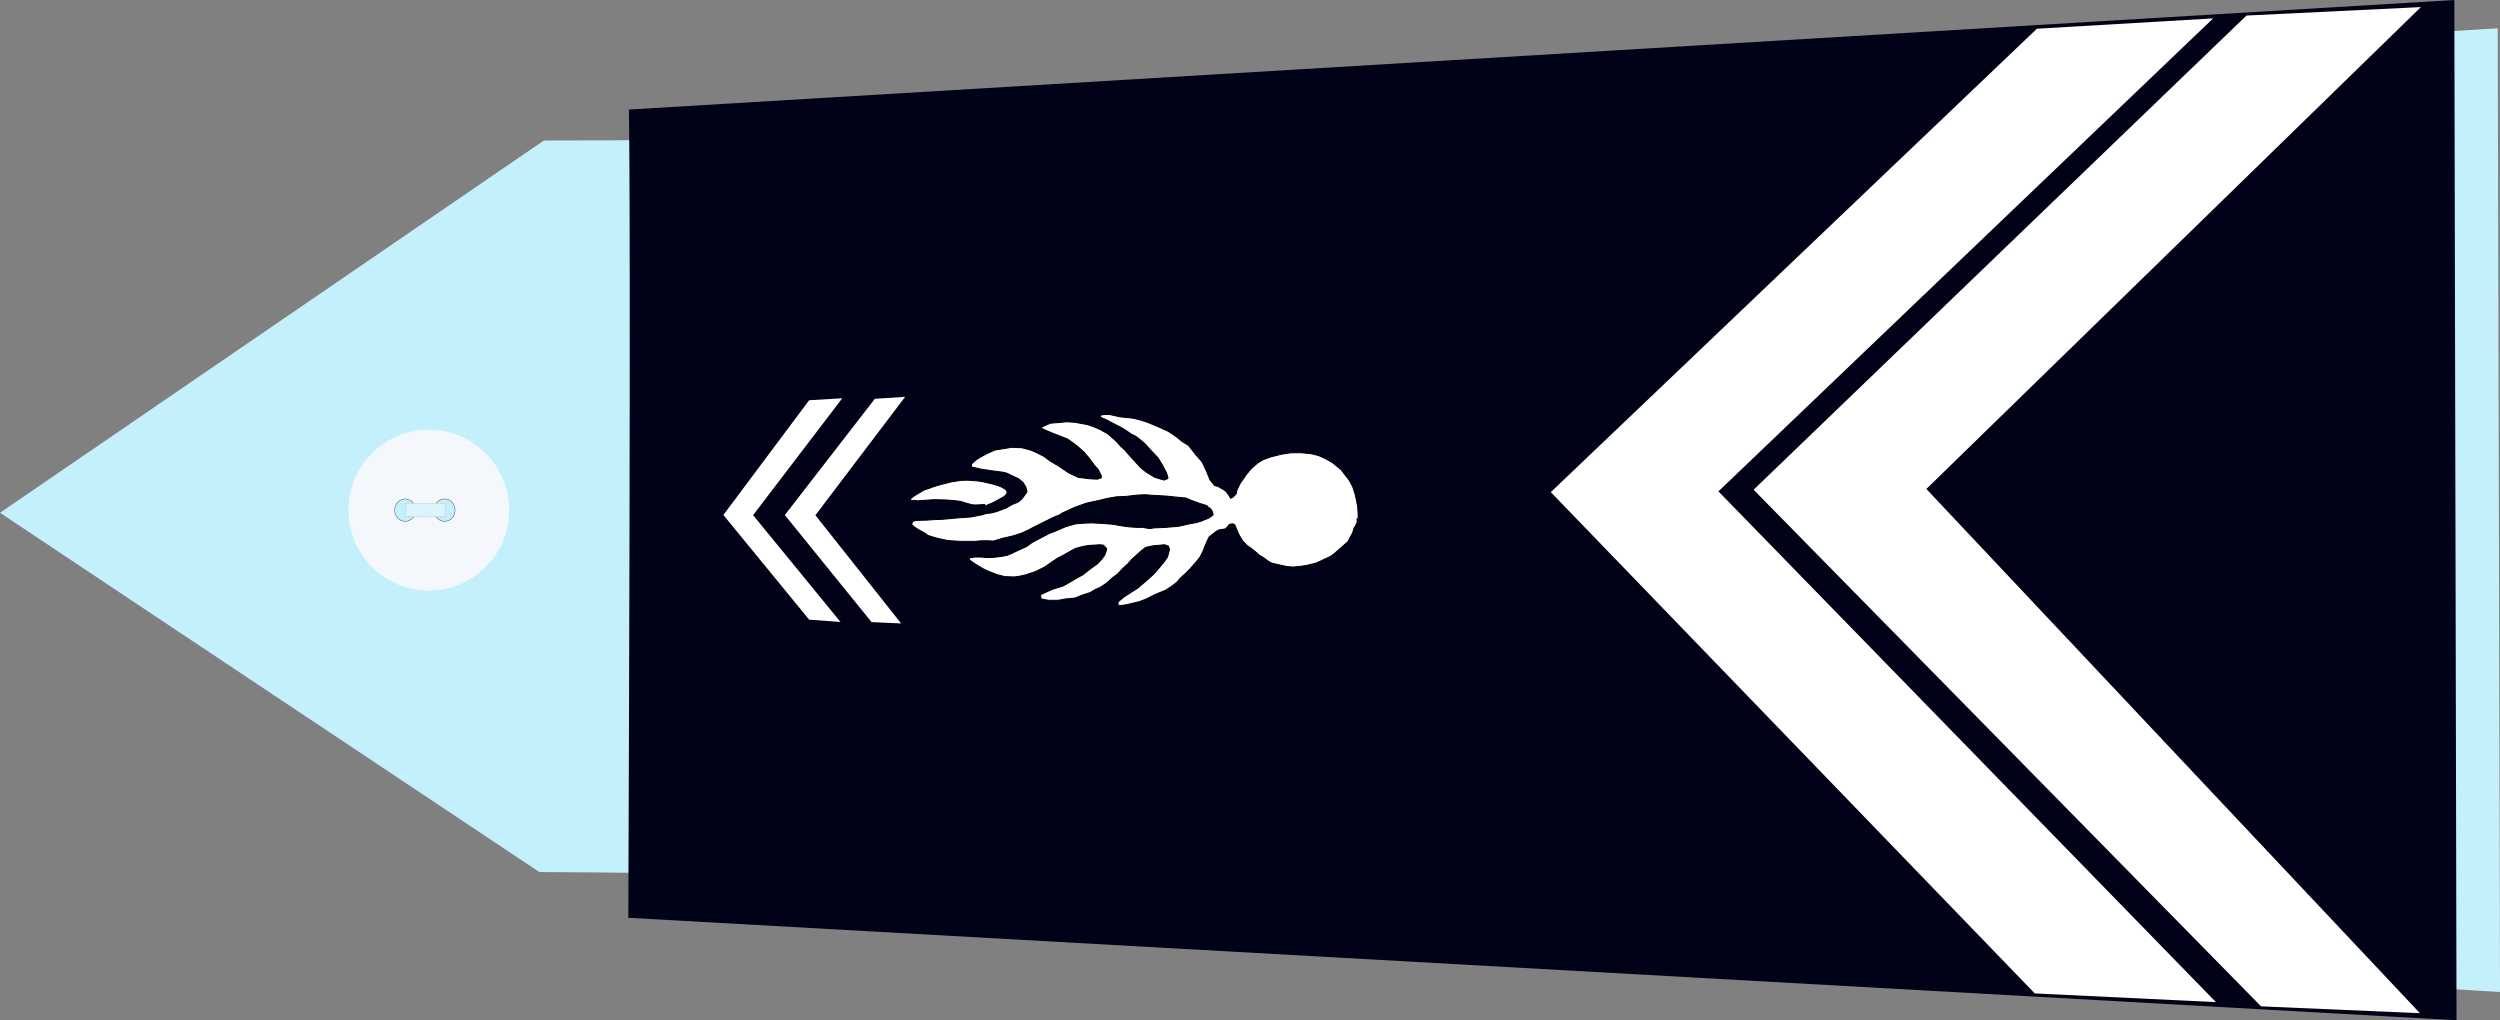 <?xml version="1.0" encoding="UTF-8" standalone="no"?>
<!-- Created with Inkscape (http://www.inkscape.org/) -->
<svg
   xmlns:dc="http://purl.org/dc/elements/1.1/"
   xmlns:cc="http://creativecommons.org/ns#"
   xmlns:rdf="http://www.w3.org/1999/02/22-rdf-syntax-ns#"
   xmlns:svg="http://www.w3.org/2000/svg"
   xmlns="http://www.w3.org/2000/svg"
   xmlns:sodipodi="http://sodipodi.sourceforge.net/DTD/sodipodi-0.dtd"
   xmlns:inkscape="http://www.inkscape.org/namespaces/inkscape"
   width="390.061"
   height="159.188"
   id="svg2451"
   sodipodi:version="0.32"
   inkscape:version="0.46"
   sodipodi:docname="gend_gd.svg"
   inkscape:output_extension="org.inkscape.output.svg.inkscape"
   version="1.0">
  <rect width="100%" height="100%" fill="#808080" stroke="none"/>
  <defs
     id="defs2453">
    <inkscape:perspective
       sodipodi:type="inkscape:persp3d"
       inkscape:vp_x="0 : 212.5 : 1"
       inkscape:vp_y="0 : 1000 : 0"
       inkscape:vp_z="428.75 : 212.5 : 1"
       inkscape:persp3d-origin="214.375 : 141.66667 : 1"
       id="perspective2460" />
  </defs>
  <sodipodi:namedview
     pagecolor="#ffffff"
     bordercolor="#666666"
     borderopacity="1.0"
     inkscape:pageopacity="0.0"
     inkscape:pageshadow="2"
     inkscape:zoom="1.6"
     inkscape:cx="209.33358"
     inkscape:cy="181.62951"
     inkscape:document-units="pt"
     inkscape:current-layer="layer1"
     id="namedview2455"
     showgrid="false"
     inkscape:window-width="1280"
     inkscape:window-height="974"
     inkscape:window-x="-8"
     inkscape:window-y="-8" />
  <g
     inkscape:label="Layer 1"
     inkscape:groupmode="layer"
     id="layer1"
     transform="translate(-19.344,-132.906)">
    <path
       style="fill:#c4f0fc;fill-opacity:1;fill-rule:evenodd;stroke:none;stroke-width:1px;stroke-linecap:butt;stroke-linejoin:miter;stroke-opacity:1"
       d="M 103.499,268.966 L 19.344,212.913 L 104.198,154.83 C 204.414,154.895 265.005,146.086 409.049,137.32 L 409.406,287.68 C 265.212,279.36 213.437,269.435 103.499,268.966 z"
       id="path3751"
       sodipodi:nodetypes="cccccc" />
    <g
       transform="matrix(0,-0.512,0.512,0,73.45,225.3)"
       id="g3822">
      <path
         transform="translate(-0.134,-1.53761e-5)"
         style="fill:#f4f8fc;stroke-width:0.25;stroke-miterlimit:4;stroke-dasharray:none"
         d="M 49.634,25 C 49.634,38.531 38.665,49.5 25.134,49.5 C 11.603,49.5 0.634,38.531 0.634,25 C 0.634,11.469 11.603,0.5 25.134,0.5 C 38.665,0.5 49.634,11.469 49.634,25 z"
         id="P0" />
      <path
         transform="translate(1.2,-1)"
         d="M 27.2,18.8 A 3.4,3.2 0 1 1 20.4,18.8 A 3.4,3.2 0 1 1 27.2,18.8 z"
         sodipodi:ry="3.2"
         sodipodi:rx="3.4000001"
         sodipodi:cy="18.799999"
         sodipodi:cx="23.799999"
         id="path3016"
         style="opacity:1;fill:#c4f0fc;fill-opacity:1;stroke:#000000;stroke-width:0.1;stroke-miterlimit:4;stroke-dasharray:none;stroke-opacity:1"
         sodipodi:type="arc" />
      <path
         transform="translate(1.2,11)"
         d="M 27.2,18.8 A 3.4,3.2 0 1 1 20.4,18.8 A 3.4,3.2 0 1 1 27.2,18.8 z"
         sodipodi:ry="3.2"
         sodipodi:rx="3.4000001"
         sodipodi:cy="18.799999"
         sodipodi:cx="23.799999"
         id="path3790"
         style="opacity:1;fill:#c4f0fc;fill-opacity:1;stroke:#000000;stroke-width:0.1;stroke-miterlimit:4;stroke-dasharray:none;stroke-opacity:1"
         sodipodi:type="arc" />
      <rect
         y="17.975"
         x="23.024"
         height="12.044"
         width="3.985"
         id="rect3792"
         style="opacity:1;fill:#dcf4fc;fill-opacity:1;stroke:#c4c4c4;stroke-width:0.378;stroke-linejoin:round;stroke-miterlimit:4;stroke-dasharray:0.378, 0.378;stroke-dashoffset:0;stroke-opacity:0.784" />
    </g>
    <path
       style="fill:#000217;fill-opacity:1;fill-rule:evenodd;stroke:none;stroke-width:1px;stroke-linecap:butt;stroke-linejoin:miter;stroke-opacity:1"
       d="M 117.465,149.999 C 117.576,155.224 117.737,181.933 117.378,276.105 L 402.622,292.094 L 402.279,132.906 L 117.465,149.999 z"
       id="path3753"
       sodipodi:nodetypes="ccccc" />
    <g
       id="g6555"
       style="fill:#ffffff"
       transform="translate(45.625,-5e-6)">
      <path
         sodipodi:nodetypes="ccccccc"
         id="path10161"
         d="M 114.941,194.822 L 110.218,195.127 L 96.168,213.268 L 109.711,229.973 L 114.315,230.178 L 100.943,213.295 L 114.941,194.822 z"
         style="fill:#ffffff;fill-opacity:1;fill-rule:evenodd;stroke:none;stroke-width:1px;stroke-linecap:butt;stroke-linejoin:miter;stroke-opacity:1" />
      <path
         sodipodi:nodetypes="ccccccc"
         id="path10165"
         d="M 105.13,195.049 L 99.963,195.354 L 86.584,213.254 L 99.965,229.589 L 104.859,229.951 L 91.218,213.281 L 105.13,195.049 z"
         style="fill:#ffffff;fill-opacity:1;fill-rule:evenodd;stroke:none;stroke-width:1px;stroke-linecap:butt;stroke-linejoin:miter;stroke-opacity:1" />
    </g>
    <g
       id="g8797"
       transform="matrix(1.154,0,0,1,-5.447,3.5e-5)"
       style="fill:#ffffff">
      <path
         sodipodi:nodetypes="ccccccc"
         id="path1891"
         d="M 321.081,289.261 L 296.591,287.904 L 231.155,209.693 L 296.88,137.387 L 320.703,135.777 L 253.817,209.572 L 321.081,289.261 z"
         style="fill:#ffffff;fill-opacity:1;fill-rule:evenodd;stroke:none;stroke-width:1px;stroke-linecap:butt;stroke-linejoin:miter;stroke-opacity:1" />
      <path
         sodipodi:nodetypes="ccccccc"
         id="path1908"
         d="M 348.664,290.988 L 327.184,289.921 L 258.575,209.316 L 325.212,135.333 L 348.794,134.012 L 281.932,209.195 L 348.664,290.988 z"
         style="fill:#ffffff;fill-opacity:1;fill-rule:evenodd;stroke:none;stroke-width:1px;stroke-linecap:butt;stroke-linejoin:miter;stroke-opacity:1" />
    </g>
    <path
       style="fill:#ffffff;fill-rule:evenodd;stroke:#000000;stroke-width:0.159px;stroke-linecap:butt;stroke-linejoin:miter;stroke-opacity:1"
       d="M 187.641,222.944 C 187.249,223.157 188.111,222.66 187.015,223.3 C 185.919,223.939 185.919,223.939 185.919,223.939 L 185.136,224.365 L 183.726,224.792 L 182.709,225.218 L 181.691,225.715 L 181.769,226.355 L 182.944,226.568 L 184.431,226.568 L 185.605,226.355 L 187.093,226.213 L 188.111,225.786 L 189.442,225.36 L 190.146,224.934 L 191.086,224.507 L 192.025,223.868 L 192.965,223.015 L 193.747,222.447 L 194.452,221.665 L 195.313,220.884 L 195.939,220.173 L 196.409,219.747 L 197.192,219.037 L 197.975,218.397 C 197.975,218.397 198.21,218.255 198.68,218.184 C 199.149,218.113 199.384,218.042 199.384,218.042 L 200.324,217.971 L 201.028,217.9 L 201.655,218.113 L 201.811,218.61 L 201.655,219.25 L 201.498,219.818 L 200.95,220.6 L 200.245,221.452 L 199.384,222.447 L 198.366,223.371 L 196.879,224.65 L 194.765,225.999 L 193.826,226.781 L 193.747,227.207 L 193.982,227.42 L 195,227.278 L 197.114,226.781 L 198.21,226.355 L 199.619,225.644 L 201.185,225.005 L 202.281,224.294 L 202.985,223.726 L 203.533,223.086 L 204.395,222.305 L 205.021,221.665 L 205.96,220.6 L 206.587,219.818 L 207.056,218.894 L 207.291,218.255 L 207.683,217.331 L 207.996,216.692 L 208.622,216.195 L 209.17,215.768 L 209.64,215.555 L 210.188,215.484 L 210.579,215.413 L 211.206,214.703 L 211.675,214.631 L 211.989,214.774 L 212.615,216.266 L 213.241,217.331 L 213.946,218.042 L 214.572,218.468 L 215.277,219.037 L 215.825,219.534 L 216.451,219.889 L 216.999,220.315 L 217.547,220.671 L 217.939,220.813 L 218.565,220.955 L 219.504,221.168 L 220.209,221.31 L 221.148,221.381 L 222.479,221.239 L 223.34,221.097 L 224.75,220.742 L 225.219,220.529 L 227.02,219.676 L 227.568,219.25 L 229.682,217.402 L 229.917,216.905 L 230.386,216.053 L 230.621,215.271 L 230.778,215.058 L 231.013,214.56 C 231.013,214.56 231.169,214.845 231.091,214.063 C 231.013,213.282 231.248,214.774 231.248,214.774 L 231.248,213.779 L 231.248,213.068 L 231.169,211.932 L 231.013,211.079 L 230.778,210.013 L 230.386,208.805 L 229.838,207.811 L 228.586,206.177 L 227.177,205.04 L 226.159,204.471 L 225.063,203.974 L 223.888,203.69 L 222.401,203.548 L 220.757,203.548 L 219.348,203.761 L 217.625,204.187 L 216.451,204.613 L 215.512,205.182 L 214.494,206.106 L 213.789,206.958 L 212.85,208.308 L 212.302,209.445 L 212.223,209.942 L 211.754,210.44 L 211.362,210.653 L 211.127,210.226 C 211.127,210.226 211.127,210.297 210.893,209.942 C 210.658,209.587 210.658,209.587 210.658,209.587 L 210.266,209.303 L 209.405,208.805 L 208.857,208.663 L 208.152,207.811 L 207.604,206.461 L 206.9,204.969 L 205.96,203.903 L 204.786,202.411 L 203.768,201.771 L 202.985,201.132 L 202.203,200.564 L 201.498,200.137 L 200.715,199.782 L 200.089,199.498 L 199.228,199.143 L 198.366,198.787 L 197.27,198.432 L 196.096,198.148 L 194.061,197.935 L 192.495,197.58 L 191.634,197.58 L 191.164,197.651 L 191.007,197.793 L 191.007,197.935 L 191.32,198.148 L 191.868,198.361 L 192.808,198.858 L 193.356,199.143 L 194.061,199.498 L 194.687,199.853 L 195.861,200.635 L 196.566,200.99 L 197.114,201.416 L 197.975,202.127 L 198.993,203.264 L 200.01,204.329 L 200.793,205.608 L 201.341,206.674 L 201.576,207.455 L 201.498,207.598 L 200.95,207.811 L 199.541,207.384 L 198.132,206.532 L 197.349,205.892 L 196.488,204.969 L 195.705,204.116 L 194.843,203.121 L 194.217,202.553 L 193.669,201.914 L 192.26,200.635 L 191.007,199.924 L 189.833,199.427 L 188.972,199.143 L 187.015,198.787 L 185.762,198.716 L 184.196,198.858 L 183.257,198.929 L 182.239,199.356 L 181.848,199.569 L 181.926,199.782 L 182.709,200.137 L 183.57,200.493 L 185.919,201.416 L 187.015,202.198 L 187.719,202.766 L 188.502,203.477 L 189.285,204.4 L 190.068,205.466 L 190.694,206.177 L 191.164,207.1 L 191.164,207.455 L 190.538,207.669 L 189.285,207.598 L 187.563,207.384 L 186.075,206.674 L 184.509,205.608 L 183.178,204.827 L 182.239,204.116 L 180.986,203.477 L 180.125,203.121 L 178.794,202.766 L 177.15,202.695 L 176.367,202.837 L 174.567,203.121 L 173.314,203.69 L 172.375,204.187 L 171.592,204.685 L 170.965,205.253 L 170.887,205.537 L 171.044,205.821 L 171.513,205.892 L 172.375,206.106 L 174.332,206.39 L 175.428,206.532 C 175.428,206.532 176.211,206.603 176.602,206.816 C 176.994,207.029 177.463,207.242 177.463,207.242 L 178.246,207.598 L 178.951,208.166 L 179.421,208.947 L 179.577,209.658 L 179.121,210.291 L 178.789,210.743 L 178.402,211.07 C 178.402,211.07 178.18,211.296 177.765,211.421 C 177.35,211.547 177.045,211.748 177.045,211.748 L 176.298,212.175 L 175.551,212.451 L 174.914,212.702 L 174.056,212.929 L 173.392,213.004 L 173.115,212.778 L 173.06,212.577 L 173.004,212.15 L 173.06,211.949 L 173.143,211.873 L 173.419,211.698 L 173.973,211.472 L 174.61,211.17 L 175.219,210.818 L 175.966,210.417 L 176.215,210.19 L 176.409,209.964 L 176.492,209.688 L 176.409,209.462 L 176.16,209.211 L 175.606,208.884 L 175.08,208.683 L 174.278,208.432 L 173.502,208.256 L 172.866,208.105 L 172.036,207.955 L 171.371,207.905 L 170.845,207.854 L 170.236,207.829 L 169.323,207.854 L 168.797,207.93 L 167.662,208.105 L 167.247,208.231 L 166.223,208.482 L 165.503,208.683 L 164.811,208.909 C 164.811,208.909 164.258,209.135 164.119,209.161 C 163.981,209.186 163.483,209.387 163.483,209.387 L 163.123,209.588 L 162.514,209.964 L 162.126,210.19 L 161.684,210.492 L 161.49,210.668 L 161.407,210.869 L 161.407,210.994 L 161.462,211.019 L 161.684,211.019 L 161.905,210.994 L 162.569,211.044 L 163.926,210.944 L 165.171,210.869 L 166.278,210.894 L 166.998,210.919 L 167.994,210.994 L 169.129,211.12 L 170.126,211.421 L 170.956,211.647 L 171.427,211.698 L 172.202,211.673 L 172.894,211.622 L 172.977,211.622 L 173.087,211.924 L 173.087,212.602 L 173.198,212.954 L 172.811,213.104 L 173.226,212.929 L 173.336,212.979 L 172.949,213.104 L 172.672,213.205 L 172.036,213.33 L 170.901,213.556 L 169.96,213.632 L 168.769,213.707 L 167.801,213.808 L 166.306,213.933 L 164.95,213.984 L 163.898,214.059 L 162.984,214.084 L 162.265,214.109 L 161.739,214.26 L 161.573,214.737 L 161.988,215.114 L 162.652,215.541 L 163.649,216.094 L 164.119,216.445 L 165.143,216.772 L 165.946,216.973 L 167.247,217.249 L 168.382,217.324 C 168.382,217.324 168.659,217.35 168.852,217.35 C 169.046,217.35 169.489,217.4 169.627,217.375 C 169.766,217.35 170.264,217.375 170.264,217.375 L 171.427,217.375 L 172.257,217.299 L 173.447,217.274 C 173.447,217.274 174.25,217.35 174.361,217.324 C 174.471,217.299 175.661,216.923 175.661,216.923 L 177.488,216.496 L 178.346,216.219 C 178.346,216.219 178.706,216.094 178.9,216.018 C 179.094,215.943 179.703,215.641 179.703,215.641 L 180.616,215.164 L 183.688,213.632 L 184.685,213.23 C 184.685,213.23 185.072,212.929 185.238,212.878 C 185.405,212.828 186.069,212.501 186.235,212.426 C 186.401,212.351 187.01,212.074 187.01,212.074 L 188.754,211.446 L 189.307,211.296 L 189.473,211.271 L 190.913,210.969 L 192.131,210.668 L 193.57,210.417 L 194.954,210.366 L 196.67,210.165 C 196.67,210.165 198.109,210.065 198.331,210.115 C 198.552,210.165 199.825,210.216 199.825,210.216 L 201.431,210.316 L 202.87,210.467 L 204.42,210.617 L 205.195,210.969 L 206.579,211.472 L 207.576,211.773 L 207.852,211.974 C 207.852,211.974 207.631,211.823 207.963,212.074 C 208.295,212.326 208.461,212.627 208.461,212.627 L 208.627,213.23 L 208.24,213.531 C 208.24,213.531 207.908,213.783 207.576,213.883 C 207.243,213.984 206.856,214.184 206.856,214.184 L 206.025,214.436 L 204.918,214.637 L 204.033,214.838 C 204.033,214.838 203.258,215.039 203.036,215.039 C 202.815,215.039 201.265,215.189 201.265,215.189 L 200.047,215.24 C 200.047,215.24 199.272,215.24 198.995,215.34 C 198.718,215.44 197.666,215.189 197.666,215.189 C 197.666,215.189 196.947,215.189 196.725,215.189 C 196.504,215.189 195.341,215.089 195.341,215.089 L 194.29,214.938 L 192.85,214.687 L 191.466,214.586 L 189.695,214.486 L 188.422,214.536 L 187.148,214.637 L 185.598,215.089 L 184.214,215.692 L 183.052,216.144 L 181.502,216.948 C 181.502,216.948 180.782,217.35 180.561,217.45 C 180.339,217.551 179.564,218.153 179.564,218.153 L 178.679,218.555 L 177.793,218.957 L 177.295,219.208 L 176.464,219.56 L 175.634,219.711 L 174.416,219.862 L 173.419,219.912 L 172.368,219.811 L 171.427,219.811 L 170.818,219.912 L 170.485,220.063 L 170.652,220.314 L 171.094,220.615 L 171.593,220.967 L 172.866,221.72 L 173.53,222.022 L 174.914,222.575 L 176.132,222.876 L 177.516,222.926 C 177.516,222.926 178.125,222.876 178.346,222.826 C 178.568,222.775 179.454,222.575 179.454,222.575 L 180.948,222.072 L 182.443,221.319 L 183.495,220.565 L 184.491,219.912 L 185.211,219.56 L 186.263,218.957 L 187.204,218.455 L 188.366,218.153 L 189.252,218.003 L 190.248,217.952 L 190.857,217.902 L 191.466,217.952 L 191.632,218.103 L 192.02,218.505 L 191.909,218.957 L 191.688,219.56 L 191.189,220.213 L 190.581,220.866 L 189.584,221.57 L 188.754,222.223 L 188.311,222.575 L 187.641,222.944 z"
       id="path2546" />
  </g>
</svg>
